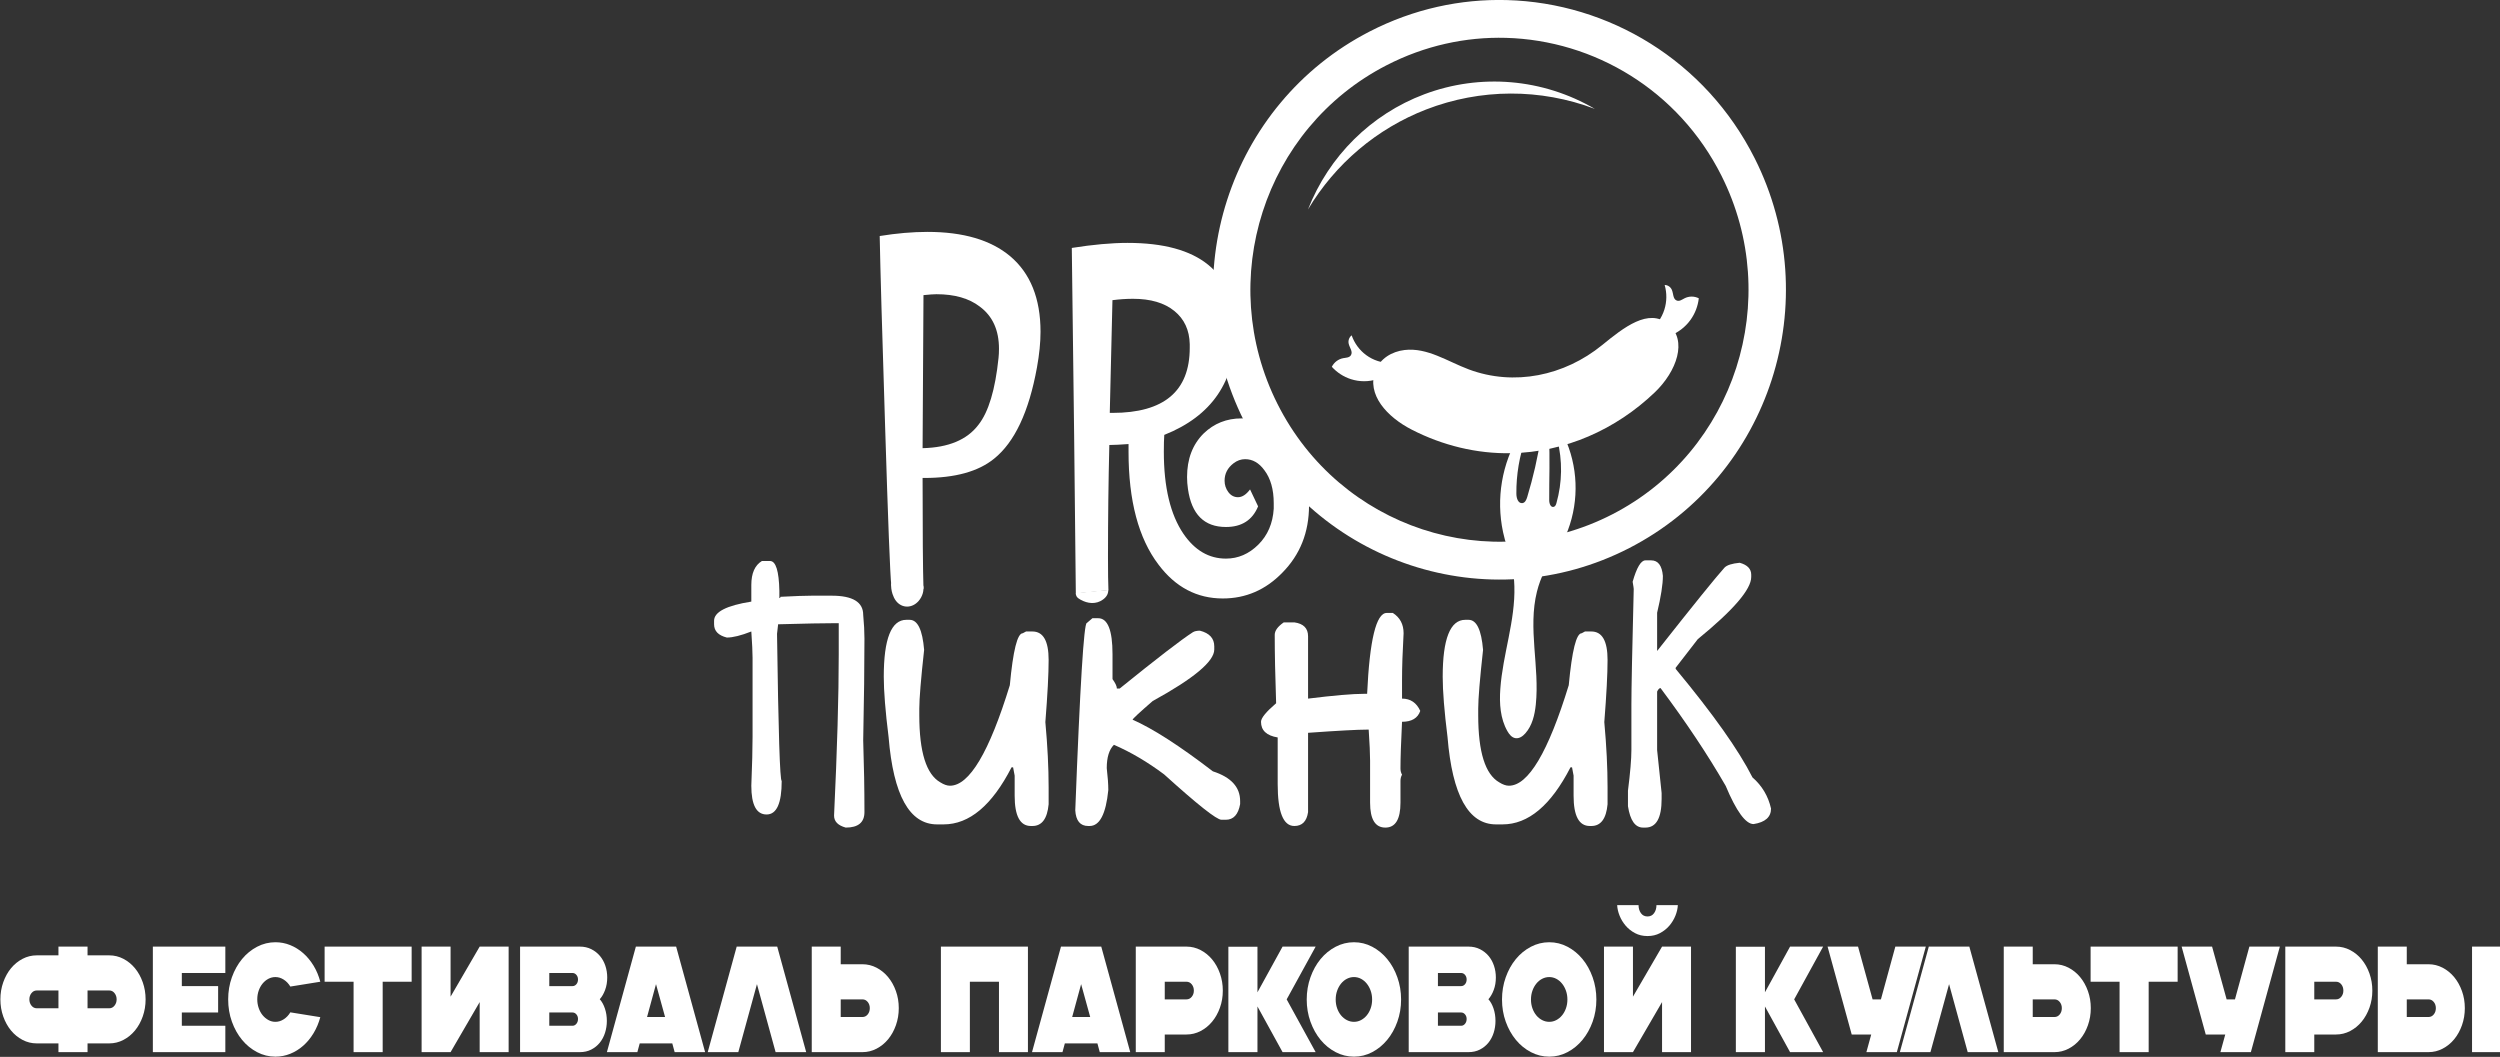 <?xml version="1.0" encoding="UTF-8" standalone="no"?> <svg xmlns="http://www.w3.org/2000/svg" xmlns:xlink="http://www.w3.org/1999/xlink" xmlns:serif="http://www.serif.com/" width="100%" height="100%" viewBox="0 0 3139 1327" version="1.1" xml:space="preserve" style="fill-rule:evenodd;clip-rule:evenodd;stroke-linejoin:round;stroke-miterlimit:2;"><rect x="0" y="0" width="3139" height="1327" fill="#333333" stroke="none"/> <g transform="matrix(1,0,0,1,-1683.55,-481.636)"> <g transform="matrix(0.981,0,0,0.969,0,0)"> <g transform="matrix(3.309,0,0,3.436,270.93,-1170.47)"> <g> <g> <path d="M731.465,696.868L734.599,696.868C736.849,696.868 738.054,700.625 738.215,708.139L738.215,710.852C738.497,710.852 738.637,710.691 738.637,710.37C744.222,710.088 748.281,709.948 750.812,709.948L758.467,709.948C766.584,709.948 770.642,712.359 770.642,717.18C770.964,720.515 771.124,723.509 771.124,726.161C771.124,736.287 770.964,749.065 770.642,764.495C770.964,774.018 771.124,783.039 771.124,791.557C771.124,795.455 768.713,797.404 763.891,797.404C760.878,796.6 759.371,795.093 759.371,792.883C760.576,768.051 761.179,747.759 761.179,732.008L761.179,720.315L760.275,720.315C755.654,720.315 748.14,720.455 737.733,720.736C737.452,722.906 737.311,724.112 737.311,724.353C737.833,761.32 738.436,779.804 739.119,779.804C739.119,788.242 737.17,792.461 733.273,792.461C729.335,792.461 727.366,788.845 727.366,781.612C727.688,773.777 727.848,767.629 727.848,763.169L727.848,733.394C727.848,731.304 727.688,727.989 727.366,723.449C723.388,724.976 720.234,725.739 717.903,725.739C714.608,724.936 712.961,723.268 712.961,720.736L712.961,719.41C712.961,716.075 717.763,713.664 727.366,712.178L727.366,705.909C727.366,701.489 728.732,698.476 731.465,696.868Z" style="fill:white;fill-rule:nonzero;"></path> <path d="M788.602,719.049C791.696,719.049 793.565,722.826 794.207,730.38C792.962,741.39 792.339,748.783 792.339,752.561L792.339,755.092C792.339,768.915 795.051,777.333 800.476,780.346C801.842,781.19 803.088,781.612 804.213,781.612C811.687,781.612 819.402,768.975 827.358,743.7C828.603,730.641 830.271,724.112 832.36,724.112L833.626,723.449L836.097,723.449C840.276,723.449 842.366,727.025 842.366,734.177C842.366,739.481 841.944,747.297 841.1,757.624C841.944,766.584 842.366,774.801 842.366,782.275L842.366,788.604C841.843,794.069 839.754,796.801 836.097,796.801L835.494,796.801C831.316,796.801 829.226,793.004 829.226,785.409L829.226,777.815L828.623,774.681L828.021,774.681C820.466,789.026 811.707,796.198 801.742,796.198L799.21,796.198C788.562,796.198 782.314,785.229 780.465,763.289C779.22,753.565 778.597,745.971 778.597,740.506C778.597,726.201 781.51,719.049 787.336,719.049L788.602,719.049Z" style="fill:white;fill-rule:nonzero;"></path> <path d="M859.301,718.446L861.531,718.446C865.228,718.446 867.076,722.967 867.076,732.008L867.076,741.41C868.201,742.937 868.764,744.122 868.764,744.966L869.849,744.966C884.274,733.595 893.697,726.523 898.117,723.75C898.76,723.348 899.684,723.147 900.889,723.147C904.586,724.072 906.434,726.041 906.434,729.054L906.434,730.26C906.434,734.72 898.498,741.189 882.627,749.667C877.443,754.047 874.851,756.398 874.851,756.719C882.647,760.055 892.993,766.544 905.892,776.188C912.924,778.398 916.44,782.135 916.44,787.398L916.44,788.544C915.716,792.481 913.868,794.45 910.895,794.45L909.207,794.45C907.359,794.45 899.965,788.744 887.026,777.333C880.638,772.672 874.168,768.955 867.619,766.182C865.77,767.99 864.846,770.924 864.846,774.982C865.248,778.317 865.449,781.07 865.449,783.24C864.525,792.28 862.114,796.801 858.216,796.801L857.674,796.801C854.58,796.801 852.912,794.832 852.671,790.894C854.519,743.801 856.006,720.254 857.131,720.254L859.301,718.446Z" style="fill:white;fill-rule:nonzero;"></path> <path d="M975.506,716.457C978.278,718.185 979.665,720.736 979.665,724.112C979.263,731.063 979.062,736.93 979.062,741.711L979.062,748.763C982.317,748.763 984.667,750.31 986.114,753.404C985.149,756.137 982.799,757.503 979.062,757.503C978.66,765.338 978.459,771.205 978.459,775.103C978.459,775.987 978.66,776.77 979.062,777.453C978.66,778.136 978.459,778.92 978.459,779.804L978.459,788.001C978.459,794.269 976.51,797.404 972.613,797.404C968.675,797.404 966.706,794.269 966.706,788.001L966.706,772.21C966.706,769.638 966.525,765.72 966.164,760.456L965.561,760.456C961.864,760.456 954.25,760.858 942.717,761.662L942.717,791.557C942.195,795.053 940.427,796.801 937.413,796.801C933.114,796.801 930.964,791.537 930.964,781.009L930.964,763.41C926.665,762.727 924.515,760.758 924.515,757.503C924.515,756.097 926.464,753.766 930.361,750.511C930,740.185 929.819,731.586 929.819,724.715C929.819,723.147 930.984,721.58 933.315,720.013L937.413,720.013C940.949,720.495 942.717,722.243 942.717,725.257L942.717,748.763C952.723,747.558 959.955,746.955 964.416,746.955L965.561,746.955C966.525,726.623 969.057,716.457 973.155,716.457L975.506,716.457Z" style="fill:white;fill-rule:nonzero;"></path> <path d="M1004.8,719.049C1007.89,719.049 1009.76,722.826 1010.4,730.38C1009.16,741.39 1008.53,748.783 1008.53,752.561L1008.53,755.092C1008.53,768.915 1011.25,777.333 1016.67,780.346C1018.04,781.19 1019.28,781.612 1020.41,781.612C1027.88,781.612 1035.6,768.975 1043.55,743.7C1044.8,730.641 1046.47,724.112 1048.56,724.112L1049.82,723.449L1052.29,723.449C1056.47,723.449 1058.56,727.025 1058.56,734.177C1058.56,739.481 1058.14,747.297 1057.3,757.624C1058.14,766.584 1058.56,774.801 1058.56,782.275L1058.56,788.604C1058.04,794.069 1055.95,796.801 1052.29,796.801L1051.69,796.801C1047.51,796.801 1045.42,793.004 1045.42,785.409L1045.42,777.815L1044.82,774.681L1044.22,774.681C1036.66,789.026 1027.9,796.198 1017.94,796.198L1015.4,796.198C1004.76,796.198 998.509,785.229 996.66,763.289C995.415,753.565 994.792,745.971 994.792,740.506C994.792,726.201 997.705,719.049 1003.53,719.049L1004.8,719.049Z" style="fill:white;fill-rule:nonzero;"></path> <path d="M1073.21,696.627L1075.44,696.627C1078.09,696.627 1079.6,698.576 1079.96,702.474C1079.96,705.688 1079.21,710.329 1077.73,716.397L1077.73,730.802C1091.87,713.323 1100.57,702.835 1103.82,699.34C1104.75,698.415 1106.7,697.813 1109.67,697.531C1112.64,698.335 1114.13,699.842 1114.13,702.052L1114.13,702.896C1114.13,707.557 1107.24,715.372 1093.46,726.342L1084.9,737.131L1084.9,737.553C1099.4,754.59 1109.31,768.232 1114.61,778.478C1118.31,781.612 1120.7,785.53 1121.79,790.231C1121.79,793.446 1119.54,795.395 1115.04,796.078C1111.98,796.078 1108.38,791.276 1104.25,781.672C1097.34,769.979 1088.94,757.684 1079.05,744.785C1078.61,744.785 1078.17,745.227 1077.73,746.111L1077.73,768.171L1079.47,784.385L1079.47,786.615C1079.47,793.807 1077.38,797.404 1073.21,797.404L1072.3,797.404C1069.25,797.404 1067.3,794.711 1066.45,789.327L1066.45,783.481C1067.34,776.65 1067.78,771.547 1067.78,768.171L1067.78,751.054C1067.78,745.147 1068.08,730.601 1068.68,707.416C1068.68,707.215 1068.55,706.311 1068.26,704.704C1069.83,699.32 1071.48,696.627 1073.21,696.627Z" style="fill:white;fill-rule:nonzero;"></path> </g> <g transform="matrix(0.662,0,0,0.662,712.96,406.444)"> <path d="M463.22,119.17C436.245,118.454 408.74,124.174 382.999,137.095C300.633,178.435 267.815,277.816 309.732,359.051C351.646,440.287 452.414,472.655 534.779,431.315C617.149,389.976 649.967,290.595 608.05,209.359C579.232,153.507 522.563,120.744 463.22,119.17ZM462.65,140.69C514.251,142.059 563.507,170.57 588.566,219.133C625.013,289.775 596.49,376.149 524.868,412.1C453.242,448.047 365.663,419.916 329.216,349.274C292.765,278.636 321.288,192.262 392.914,156.311C415.296,145.079 439.195,140.067 462.65,140.69Z" style="fill:white;fill-rule:nonzero;"></path> </g> <g transform="matrix(-0.214,-0.626,-0.626,0.214,1335.4,724.213)"> <path d="M420.732,306.259C442.158,332.555 453.393,365.784 452.323,399.681C451.351,430.485 440.231,459.989 420.732,483.527C445.556,462.137 460.147,431.023 460.878,397.924C461.646,362.961 446.924,329.345 420.732,306.259Z" style="fill:white;fill-rule:nonzero;"></path> </g> <g transform="matrix(0.662,0,0,0.662,712.96,613.77)"> <path d="M496.721,54.666C504.769,71.372 505.555,90.662 498.892,107.971C497.206,112.346 495.055,116.525 492.478,120.441C486.914,126.975 482.913,134.69 480.788,143.002C475.429,163.966 482.413,185.817 480.131,207.252C479.497,213.218 478.058,219.251 474.023,223.696C472.476,225.4 470.447,226.795 468.202,226.441C466.08,226.105 464.626,224.319 463.53,222.451C459.327,215.258 458.794,206.703 459.391,198.399C460.808,178.684 468.206,159.667 467.606,139.881C467.374,132.314 465.969,124.83 463.433,117.697C462.445,114.874 461.628,111.992 460.99,109.068C456.825,89.953 460.293,69.969 470.656,53.376C471.249,52.488 472.42,52.19 473.359,52.693C474.385,53.238 474.776,54.509 474.232,55.535C470.529,65.678 468.68,76.406 468.773,87.201C468.795,90.009 469.925,92.817 472.267,92.552C473.863,92.369 474.62,90.688 475.116,89.092C478.58,77.89 481.317,66.476 483.081,54.882C483.361,53.029 484.203,51.157 485.825,51.365C487.25,51.549 487.705,53.215 487.794,54.778C488.477,66.811 487.88,78.87 487.962,90.923C487.977,93.041 488.924,95.069 490.572,94.693C491.505,94.477 491.911,93.485 492.183,92.545C495.603,80.754 495.778,68.254 492.69,56.374C492.109,55.263 492.579,53.893 493.72,53.372C494.905,52.828 496.3,53.432 496.721,54.666Z" style="fill:white;fill-rule:nonzero;"></path> </g> <g transform="matrix(0.662,0,0,0.662,712.96,460.059)"> <clipPath id="_clip1"> <path d="M395.89,312.813L572.632,277.119L558.231,205.791L381.485,241.485L395.89,312.813Z"></path> </clipPath> <g clip-path="url(#_clip1)"> <path d="M407.636,282.895C393.224,275.695 381.09,262.886 386.418,249.301C389.122,242.41 396.028,238.375 403.46,237.525C416.746,236.011 428.552,244.051 441.022,248.589C467.456,258.202 496.826,252.258 518.898,234.71C531.487,224.705 546.026,213.432 557.534,222.747C568.978,232.013 562.456,249.696 549.665,261.633C526.781,282.989 497.057,295.73 465.767,296.312C445.59,296.693 425.684,291.912 407.636,282.895Z" style="fill:white;fill-rule:nonzero;"></path> </g> </g> <g transform="matrix(0.662,0,0,0.662,712.96,443.345)"> <clipPath id="_clip2"> <path d="M366.763,288.019L397.982,275.628L387.108,248.227L355.889,260.619L366.763,288.019Z"></path> </clipPath> <g clip-path="url(#_clip2)"> <path d="M387.474,279.398C382.451,280.957 377.077,280.945 372.062,279.368C367.807,278.029 363.977,275.605 360.942,272.339C362.299,269.725 364.805,267.898 367.706,267.402C369.306,267.129 371.126,267.156 372.047,265.817C373.486,263.721 371.23,261.424 370.764,259.049C370.421,257.292 371.107,255.495 372.532,254.414C374.143,258.915 377.081,262.823 380.955,265.623C385.151,268.655 390.222,270.236 395.398,270.12L387.474,279.398Z" style="fill:white;fill-rule:nonzero;"></path> </g> </g> <g transform="matrix(0.662,0,0,0.662,712.96,406.971)"> <clipPath id="_clip3"> <path d="M579.945,304.344L547.443,312.827L540,284.301L572.498,275.821L579.945,304.344Z"></path> </clipPath> <g clip-path="url(#_clip3)"> <path d="M558.149,309.647C563.12,307.935 567.445,304.743 570.555,300.503C573.192,296.908 574.847,292.687 575.362,288.261C572.718,286.956 569.619,286.963 566.987,288.283C565.536,289.007 564.082,290.107 562.549,289.57C560.148,288.735 560.606,285.546 559.577,283.357C558.816,281.735 557.202,280.691 555.412,280.665C556.773,285.248 556.717,290.137 555.251,294.686C553.663,299.612 550.512,303.885 546.272,306.857L558.149,309.647Z" style="fill:white;fill-rule:nonzero;"></path> </g> </g> <g transform="matrix(0.662,0,0,0.662,712.96,482.364)"> <path d="M190.743,193.451C190.743,199.542 190.047,206.329 188.655,213.812C183.956,239.044 175.603,256.359 163.596,265.756C154.373,273.065 140.8,276.719 122.876,276.719L121.832,276.719C121.832,307.695 122.006,328.751 122.354,339.888L103.56,338.061C102.863,331.97 101.645,301.43 99.905,246.44C98.165,193.016 97.121,157.168 96.773,138.897C106.692,137.33 116.002,136.547 124.703,136.547C145.585,136.547 161.682,141.159 172.993,150.382C184.826,160.127 190.743,174.483 190.743,193.451ZM166.467,203.109C166.467,192.494 162.726,184.489 155.243,179.095C148.978,174.396 140.539,172.047 129.923,172.047C128.357,172.047 125.834,172.221 122.354,172.569L121.832,259.753C136.971,259.405 147.847,254.967 154.46,246.44C160.377,239.131 164.292,226.428 166.206,208.33C166.38,206.764 166.467,205.024 166.467,203.109Z" style="fill:white;fill-rule:nonzero;"></path> </g> <g transform="matrix(0.662,0,0,0.662,712.96,490.141)"> <path d="M347.621,280.634C347.621,295.948 342.4,308.738 331.959,319.005C322.214,328.75 310.642,333.623 297.243,333.623C282.103,333.623 269.574,327.184 259.654,314.307C247.995,299.341 242.166,277.937 242.166,250.094L242.166,245.656C237.293,246.004 233.726,246.178 231.463,246.178L230.941,246.178C230.419,266.887 230.158,288.117 230.158,309.869C230.158,318.744 230.245,325.096 230.419,328.924L211.364,330.752C210.842,276.458 210.059,210.853 209.015,133.936C221.37,132.022 232.247,131.065 241.644,131.065C283.408,131.065 304.377,147.684 304.551,180.921C304.725,209.808 290.891,229.647 263.048,240.436C262.874,242.698 262.787,245.917 262.787,250.094C262.787,270.28 266.615,285.855 274.272,296.818C280.885,306.215 289.151,310.913 299.07,310.913C306.205,310.913 312.513,308.26 317.994,302.952C323.476,297.644 326.478,290.814 327,282.461L327,279.329C327,271.498 325.173,265.233 321.518,260.535C318.386,256.358 314.644,254.27 310.294,254.27C307.858,254.27 305.595,255.053 303.507,256.62C300.027,259.23 298.287,262.536 298.287,266.539C298.287,268.975 299.026,271.15 300.505,273.064C301.985,274.979 303.855,275.936 306.118,275.936C308.554,275.936 310.903,274.456 313.165,271.498L317.864,281.156C314.557,288.987 308.293,292.902 299.07,292.902C286.366,292.902 278.971,285.681 276.882,271.237C276.534,268.975 276.36,266.713 276.36,264.45C276.36,254.183 279.58,245.917 286.018,239.653C292.109,233.91 299.505,231.039 308.206,231.039C320.561,231.039 330.48,236.346 337.963,246.961C344.402,256.533 347.621,267.757 347.621,280.634ZM277.926,190.84L277.926,188.752C277.752,180.747 274.751,174.439 268.921,169.828C263.091,165.216 255.043,162.91 244.776,162.91C240.947,162.91 236.945,163.171 232.769,163.693C232.421,179.007 231.898,200.411 231.202,227.906L232.769,227.906C262.874,227.906 277.926,215.551 277.926,190.84Z" style="fill:white;fill-rule:nonzero;"></path> </g> <g transform="matrix(0.662,0,0,0.662,712.96,622.355)"> <path d="M122.231,126.701C122.454,128.096 122.347,129.505 121.974,130.855C121.522,132.492 120.67,134.017 119.535,135.304C115.785,139.551 109.793,139.674 106.311,135.304C105.394,134.151 104.73,132.772 104.261,131.358C103.612,129.401 103.313,127.339 103.479,125.31L122.231,126.701Z" style="fill:white;fill-rule:nonzero;"></path> </g> <g transform="matrix(0.662,0,0,0.662,712.96,623.3)"> <path d="M211.347,129.379C211.295,130.05 211.459,130.725 211.813,131.299C212.316,132.116 213.148,132.638 213.987,133.104C218.305,135.505 223.216,135.938 227.214,133.104C228.228,132.384 229.153,131.489 229.716,130.371C230.144,129.52 230.346,128.573 230.312,127.619L211.347,129.379Z" style="fill:white;fill-rule:nonzero;"></path> </g> </g> </g> </g> <g transform="matrix(0.981,0,0,0.969,0,0)"> <g transform="matrix(1.578,0,0,1.638,1366.78,1632.33)"> <path d="M268.813,139.22L268.813,132.303L251.166,132.303C247.133,132.303 243.317,131.389 239.721,129.56C236.124,127.732 232.998,125.247 230.343,122.107C227.687,118.966 225.586,115.269 224.04,111.016C222.494,106.762 221.721,102.25 221.721,97.48C221.721,92.709 222.494,88.197 224.04,83.944C225.586,79.69 227.687,75.993 230.343,72.853C232.998,69.712 236.124,67.228 239.721,65.399C243.317,63.571 247.133,62.656 251.166,62.656L268.813,62.656L268.813,55.739L292.41,55.739L292.41,62.656L310.057,62.656C314.091,62.656 317.906,63.571 321.502,65.399C325.099,67.228 328.225,69.712 330.881,72.853C333.536,75.993 335.637,79.69 337.183,83.944C338.729,88.197 339.502,92.709 339.502,97.48C339.502,102.25 338.729,106.762 337.183,111.016C335.637,115.269 333.536,118.966 330.881,122.107C328.225,125.247 325.099,127.732 321.502,129.56C317.906,131.389 314.091,132.303 310.057,132.303L292.41,132.303L292.41,139.22L268.813,139.22ZM251.166,104.516L268.813,104.516L268.813,90.444L251.166,90.444C249.486,90.444 248.074,91.139 246.931,92.531C245.788,93.922 245.217,95.572 245.217,97.48C245.217,99.388 245.788,101.038 246.931,102.429C248.074,103.82 249.486,104.516 251.166,104.516ZM310.158,104.516C311.771,104.516 313.149,103.82 314.292,102.429C315.435,101.038 316.007,99.388 316.007,97.48C316.007,95.572 315.435,93.922 314.292,92.531C313.149,91.139 311.771,90.444 310.158,90.444L292.41,90.444L292.41,104.516L310.158,104.516Z" style="fill:white;fill-rule:nonzero;"></path> <path d="M345.385,139.22L345.385,55.739L404.175,55.739L404.175,76.61L368.88,76.61L368.88,86.985L398.326,86.985L398.326,107.855L368.88,107.855L368.88,118.35L404.175,118.35L404.175,139.22L345.385,139.22Z" style="fill:white;fill-rule:nonzero;"></path> <path d="M444.798,142.798C439.555,142.798 434.597,141.606 429.924,139.22C425.252,136.835 421.185,133.595 417.723,129.501C414.26,125.406 411.521,120.616 409.504,115.13C407.487,109.644 406.479,103.761 406.479,97.48C406.479,91.278 407.487,85.435 409.504,79.949C411.521,74.463 414.26,69.673 417.723,65.578C421.185,61.484 425.252,58.244 429.924,55.858C434.597,53.473 439.555,52.281 444.798,52.281C448.966,52.281 452.966,53.036 456.798,54.547C460.63,56.057 464.143,58.184 467.336,60.927C470.529,63.67 473.319,66.95 475.706,70.766C478.092,74.582 479.924,78.836 481.202,83.527L456.899,87.343C455.487,85.037 453.706,83.208 451.555,81.857C449.403,80.505 447.151,79.829 444.798,79.829C442.781,79.829 440.882,80.287 439.101,81.201C437.319,82.115 435.756,83.368 434.412,84.958C433.067,86.548 432.008,88.416 431.235,90.563C430.462,92.709 430.076,95.015 430.076,97.48C430.076,99.865 430.462,102.151 431.235,104.337C432.008,106.524 433.067,108.412 434.412,110.002C435.756,111.592 437.319,112.864 439.101,113.818C440.882,114.772 442.781,115.249 444.798,115.249C447.151,115.249 449.403,114.574 451.555,113.222C453.706,111.87 455.487,110.042 456.899,107.736L481.202,111.552C479.924,116.164 478.092,120.397 475.706,124.253C473.319,128.109 470.529,131.409 467.336,134.152C464.143,136.895 460.63,139.022 456.798,140.532C452.966,142.043 448.966,142.798 444.798,142.798Z" style="fill:white;fill-rule:nonzero;"></path> <path d="M555.287,55.739L555.287,83.527L531.791,83.527L531.791,139.22L508.194,139.22L508.194,83.527L484.699,83.527L484.699,55.739L555.287,55.739Z" style="fill:white;fill-rule:nonzero;"></path> <path d="M610.463,139.22L610.463,99.626L586.866,139.22L563.37,139.22L563.37,55.739L586.866,55.739L586.866,95.333L610.463,55.739L633.958,55.739L633.958,139.22L610.463,139.22Z" style="fill:white;fill-rule:nonzero;"></path> <path d="M643.234,139.22L643.234,55.739L691.738,55.739C695.167,55.739 698.259,56.415 701.016,57.767C703.772,59.118 706.108,60.907 708.024,63.133C709.94,65.359 711.402,67.943 712.411,70.885C713.419,73.827 713.923,76.928 713.923,80.187C713.923,83.765 713.352,87.045 712.209,90.026C711.066,93.008 709.621,95.452 707.873,97.361C709.621,99.269 711.016,101.733 712.058,104.755C713.1,107.776 713.621,111.036 713.621,114.534C713.621,117.794 713.133,120.914 712.159,123.896C711.184,126.877 709.755,129.501 707.873,131.767C705.99,134.033 703.688,135.841 700.965,137.193C698.243,138.545 695.167,139.22 691.738,139.22L643.234,139.22ZM666.932,86.985L685.789,86.985C686.999,86.985 688.041,86.488 688.915,85.494C689.789,84.5 690.226,83.248 690.226,81.738C690.226,80.307 689.789,79.094 688.915,78.1C688.041,77.106 686.999,76.61 685.789,76.61L666.932,76.61L666.932,86.985ZM666.932,118.35L685.789,118.35C686.999,118.35 688.041,117.833 688.915,116.8C689.789,115.766 690.226,114.494 690.226,112.983C690.226,111.552 689.789,110.34 688.915,109.346C688.041,108.352 686.999,107.855 685.789,107.855L666.932,107.855L666.932,118.35Z" style="fill:white;fill-rule:nonzero;"></path> <path d="M769.826,55.739L793.322,139.22L768.616,139.22L766.7,132.303L740.28,132.303L738.364,139.22L713.658,139.22L737.154,55.739L769.826,55.739ZM746.23,111.433L760.852,111.433L753.49,85.435L746.23,111.433Z" style="fill:white;fill-rule:nonzero;"></path> <path d="M851.812,55.739L875.308,139.22L850.501,139.22L835.375,85.435L820.249,139.22L795.442,139.22L818.938,55.739L851.812,55.739Z" style="fill:white;fill-rule:nonzero;"></path> <path d="M879.813,55.739L903.309,55.739L903.309,69.692L920.956,69.692C924.99,69.692 928.805,70.607 932.402,72.435C935.998,74.264 939.124,76.749 941.78,79.889C944.435,83.03 946.536,86.707 948.082,90.921C949.629,95.134 950.402,99.626 950.402,104.397C950.402,109.167 949.629,113.679 948.082,117.933C946.536,122.186 944.435,125.883 941.78,129.024C939.124,132.164 935.998,134.649 932.402,136.477C928.805,138.306 924.99,139.22 920.956,139.22L879.813,139.22L879.813,55.739ZM903.309,97.48L903.309,111.433L920.956,111.433C922.637,111.433 924.049,110.757 925.192,109.406C926.334,108.054 926.906,106.384 926.906,104.397C926.906,102.489 926.334,100.859 925.192,99.507C924.049,98.156 922.637,97.48 920.956,97.48L903.309,97.48Z" style="fill:white;fill-rule:nonzero;"></path> <path d="M1055.16,55.739L1055.16,139.22L1031.67,139.22L1031.67,83.527L1008.07,83.527L1008.07,139.22L984.574,139.22L984.574,55.739L1055.16,55.739Z" style="fill:white;fill-rule:nonzero;"></path> <path d="M1114.64,55.739L1138.14,139.22L1113.43,139.22L1111.52,132.303L1085.1,132.303L1083.18,139.22L1058.47,139.22L1081.97,55.739L1114.64,55.739ZM1091.05,111.433L1105.67,111.433L1098.31,85.435L1091.05,111.433Z" style="fill:white;fill-rule:nonzero;"></path> <path d="M1142.64,139.22L1142.64,55.739L1183.79,55.739C1187.82,55.739 1191.64,56.654 1195.23,58.482C1198.83,60.311 1201.95,62.795 1204.61,65.936C1207.27,69.076 1209.37,72.773 1210.91,77.027C1212.46,81.28 1213.23,85.792 1213.23,90.563C1213.23,95.333 1212.46,99.825 1210.91,104.039C1209.37,108.253 1207.27,111.93 1204.61,115.07C1201.95,118.211 1198.83,120.695 1195.23,122.524C1191.64,124.353 1187.82,125.267 1183.79,125.267L1166.14,125.267L1166.14,139.22L1142.64,139.22ZM1166.14,97.48L1183.79,97.48C1185.47,97.48 1186.88,96.804 1188.02,95.452C1189.16,94.101 1189.74,92.471 1189.74,90.563C1189.74,88.575 1189.16,86.906 1188.02,85.554C1186.88,84.202 1185.47,83.527 1183.79,83.527L1166.14,83.527L1166.14,97.48Z" style="fill:white;fill-rule:nonzero;"></path> <path d="M1217.74,139.22L1217.74,55.858L1241.33,55.858L1241.33,91.875L1261.7,55.739L1288.53,55.739L1265.03,97.48L1288.53,139.22L1261.7,139.22L1241.33,103.085L1241.33,139.22L1217.74,139.22Z" style="fill:white;fill-rule:nonzero;"></path> <path d="M1319.61,142.798C1314.37,142.798 1309.41,141.606 1304.74,139.22C1300.06,136.835 1296,133.595 1292.53,129.501C1289.07,125.406 1286.33,120.616 1284.32,115.13C1282.3,109.644 1281.29,103.801 1281.29,97.599C1281.29,91.398 1282.3,85.534 1284.32,80.008C1286.33,74.483 1289.07,69.673 1292.53,65.578C1296,61.484 1300.06,58.244 1304.74,55.858C1309.41,53.473 1314.37,52.281 1319.61,52.281C1324.85,52.281 1329.79,53.473 1334.43,55.858C1339.07,58.244 1343.12,61.484 1346.58,65.578C1350.05,69.673 1352.79,74.483 1354.8,80.008C1356.82,85.534 1357.83,91.398 1357.83,97.599C1357.83,103.801 1356.82,109.644 1354.8,115.13C1352.79,120.616 1350.05,125.406 1346.58,129.501C1343.12,133.595 1339.07,136.835 1334.43,139.22C1329.79,141.606 1324.85,142.798 1319.61,142.798ZM1319.61,115.249C1321.63,115.249 1323.53,114.792 1325.31,113.878C1327.09,112.964 1328.65,111.711 1330,110.121C1331.34,108.531 1332.4,106.663 1333.17,104.516C1333.95,102.369 1334.33,100.064 1334.33,97.599C1334.33,95.134 1333.95,92.829 1333.17,90.682C1332.4,88.535 1331.34,86.647 1330,85.017C1328.65,83.387 1327.09,82.115 1325.31,81.201C1323.53,80.287 1321.63,79.829 1319.61,79.829C1317.59,79.829 1315.68,80.287 1313.86,81.201C1312.05,82.115 1310.47,83.387 1309.12,85.017C1307.78,86.647 1306.72,88.535 1305.95,90.682C1305.17,92.829 1304.79,95.134 1304.79,97.599C1304.79,100.064 1305.17,102.369 1305.95,104.516C1306.72,106.663 1307.78,108.531 1309.12,110.121C1310.47,111.711 1312.05,112.964 1313.86,113.878C1315.68,114.792 1317.59,115.249 1319.61,115.249Z" style="fill:white;fill-rule:nonzero;"></path> <path d="M1364.01,139.22L1364.01,55.739L1412.51,55.739C1415.94,55.739 1419.03,56.415 1421.79,57.767C1424.55,59.118 1426.88,60.907 1428.8,63.133C1430.71,65.359 1432.18,67.943 1433.18,70.885C1434.19,73.827 1434.7,76.928 1434.7,80.187C1434.7,83.765 1434.13,87.045 1432.98,90.026C1431.84,93.008 1430.39,95.452 1428.65,97.361C1430.39,99.269 1431.79,101.733 1432.83,104.755C1433.87,107.776 1434.39,111.036 1434.39,114.534C1434.39,117.794 1433.91,120.914 1432.93,123.896C1431.96,126.877 1430.53,129.501 1428.65,131.767C1426.77,134.033 1424.46,135.841 1421.74,137.193C1419.02,138.545 1415.94,139.22 1412.51,139.22L1364.01,139.22ZM1387.71,86.985L1406.56,86.985C1407.77,86.985 1408.82,86.488 1409.69,85.494C1410.56,84.5 1411,83.248 1411,81.738C1411,80.307 1410.56,79.094 1409.69,78.1C1408.82,77.106 1407.77,76.61 1406.56,76.61L1387.71,76.61L1387.71,86.985ZM1387.71,118.35L1406.56,118.35C1407.77,118.35 1408.82,117.833 1409.69,116.8C1410.56,115.766 1411,114.494 1411,112.983C1411,111.552 1410.56,110.34 1409.69,109.346C1408.82,108.352 1407.77,107.855 1406.56,107.855L1387.71,107.855L1387.71,118.35Z" style="fill:white;fill-rule:nonzero;"></path> <path d="M1478.01,142.798C1472.76,142.798 1467.8,141.606 1463.13,139.22C1458.46,136.835 1454.39,133.595 1450.93,129.501C1447.47,125.406 1444.73,120.616 1442.71,115.13C1440.69,109.644 1439.69,103.801 1439.69,97.599C1439.69,91.398 1440.69,85.534 1442.71,80.008C1444.73,74.483 1447.47,69.673 1450.93,65.578C1454.39,61.484 1458.46,58.244 1463.13,55.858C1467.8,53.473 1472.76,52.281 1478.01,52.281C1483.25,52.281 1488.19,53.473 1492.83,55.858C1497.47,58.244 1501.52,61.484 1504.98,65.578C1508.44,69.673 1511.18,74.483 1513.2,80.008C1515.21,85.534 1516.22,91.398 1516.22,97.599C1516.22,103.801 1515.21,109.644 1513.2,115.13C1511.18,120.616 1508.44,125.406 1504.98,129.501C1501.52,133.595 1497.47,136.835 1492.83,139.22C1488.19,141.606 1483.25,142.798 1478.01,142.798ZM1478.01,115.249C1480.02,115.249 1481.92,114.792 1483.7,113.878C1485.48,112.964 1487.05,111.711 1488.39,110.121C1489.74,108.531 1490.8,106.663 1491.57,104.516C1492.34,102.369 1492.73,100.064 1492.73,97.599C1492.73,95.134 1492.34,92.829 1491.57,90.682C1490.8,88.535 1489.74,86.647 1488.39,85.017C1487.05,83.387 1485.48,82.115 1483.7,81.201C1481.92,80.287 1480.02,79.829 1478.01,79.829C1475.99,79.829 1474.07,80.287 1472.26,81.201C1470.44,82.115 1468.86,83.387 1467.52,85.017C1466.17,86.647 1465.11,88.535 1464.34,90.682C1463.57,92.829 1463.18,95.134 1463.18,97.599C1463.18,100.064 1463.57,102.369 1464.34,104.516C1465.11,106.663 1466.17,108.531 1467.52,110.121C1468.86,111.711 1470.44,112.964 1472.26,113.878C1474.07,114.792 1475.99,115.249 1478.01,115.249Z" style="fill:white;fill-rule:nonzero;"></path> <path d="M1569.5,139.22L1569.5,99.626L1545.9,139.22L1522.4,139.22L1522.4,55.739L1545.9,55.739L1545.9,95.333L1569.5,55.739L1592.99,55.739L1592.99,139.22L1569.5,139.22ZM1550.44,22.943C1550.44,25.408 1551.08,27.515 1552.35,29.264C1553.63,31.013 1555.41,31.887 1557.7,31.887C1559.98,31.887 1561.77,31.013 1563.04,29.264C1564.32,27.515 1564.96,25.408 1564.96,22.943L1582.3,22.943C1582.17,25.646 1581.51,28.429 1580.34,31.291C1579.16,34.153 1577.53,36.777 1575.45,39.162C1573.36,41.547 1570.82,43.515 1567.83,45.066C1564.84,46.616 1561.46,47.391 1557.7,47.391C1553.93,47.391 1550.56,46.616 1547.56,45.066C1544.57,43.515 1542.03,41.547 1539.95,39.162C1537.87,36.777 1536.24,34.153 1535.06,31.291C1533.88,28.429 1533.23,25.646 1533.09,22.943L1550.44,22.943Z" style="fill:white;fill-rule:nonzero;"></path> <path d="M1629.36,139.22L1629.36,55.858L1652.96,55.858L1652.96,91.875L1673.33,55.739L1700.15,55.739L1676.66,97.48L1700.15,139.22L1673.33,139.22L1652.96,103.085L1652.96,139.22L1629.36,139.22Z" style="fill:white;fill-rule:nonzero;"></path> <path d="M1728.47,55.739L1740.27,97.48L1747.02,97.48L1758.72,55.739L1783.43,55.739L1759.93,139.22L1735.23,139.22L1739.16,125.267L1723.33,125.267L1703.76,55.739L1728.47,55.739Z" style="fill:white;fill-rule:nonzero;"></path> <path d="M1818.74,55.739L1842.23,139.22L1817.42,139.22L1802.3,85.435L1787.17,139.22L1762.37,139.22L1785.86,55.739L1818.74,55.739Z" style="fill:white;fill-rule:nonzero;"></path> <path d="M1846.66,55.739L1870.16,55.739L1870.16,69.692L1887.81,69.692C1891.84,69.692 1895.65,70.607 1899.25,72.435C1902.85,74.264 1905.98,76.749 1908.63,79.889C1911.29,83.03 1913.39,86.707 1914.93,90.921C1916.48,95.134 1917.25,99.626 1917.25,104.397C1917.25,109.167 1916.48,113.679 1914.93,117.933C1913.39,122.186 1911.29,125.883 1908.63,129.024C1905.98,132.164 1902.85,134.649 1899.25,136.477C1895.65,138.306 1891.84,139.22 1887.81,139.22L1846.66,139.22L1846.66,55.739ZM1870.16,97.48L1870.16,111.433L1887.81,111.433C1889.49,111.433 1890.9,110.757 1892.04,109.406C1893.18,108.054 1893.76,106.384 1893.76,104.397C1893.76,102.489 1893.18,100.859 1892.04,99.507C1890.9,98.156 1889.49,97.48 1887.81,97.48L1870.16,97.48Z" style="fill:white;fill-rule:nonzero;"></path> <path d="M1987.69,55.739L1987.69,83.527L1964.19,83.527L1964.19,139.22L1940.59,139.22L1940.59,83.527L1917.1,83.527L1917.1,55.739L1987.69,55.739Z" style="fill:white;fill-rule:nonzero;"></path> <path d="M2015.63,55.739L2027.43,97.48L2034.19,97.48L2045.88,55.739L2070.59,55.739L2047.09,139.22L2022.39,139.22L2026.32,125.267L2010.49,125.267L1990.93,55.739L2015.63,55.739Z" style="fill:white;fill-rule:nonzero;"></path> <path d="M2075.02,139.22L2075.02,55.739L2116.16,55.739C2120.2,55.739 2124.01,56.654 2127.61,58.482C2131.21,60.311 2134.33,62.795 2136.99,65.936C2139.64,69.076 2141.74,72.773 2143.29,77.027C2144.84,81.28 2145.61,85.792 2145.61,90.563C2145.61,95.333 2144.84,99.825 2143.29,104.039C2141.74,108.253 2139.64,111.93 2136.99,115.07C2134.33,118.211 2131.21,120.695 2127.61,122.524C2124.01,124.353 2120.2,125.267 2116.16,125.267L2098.52,125.267L2098.52,139.22L2075.02,139.22ZM2098.52,97.48L2116.16,97.48C2117.85,97.48 2119.26,96.804 2120.4,95.452C2121.54,94.101 2122.11,92.471 2122.11,90.563C2122.11,88.575 2121.54,86.906 2120.4,85.554C2119.26,84.202 2117.85,83.527 2116.16,83.527L2098.52,83.527L2098.52,97.48Z" style="fill:white;fill-rule:nonzero;"></path> <path d="M2173.54,55.739L2173.54,69.692L2191.18,69.692C2195.22,69.692 2199.03,70.607 2202.63,72.435C2206.23,74.264 2209.35,76.749 2212.01,79.889C2214.66,83.03 2216.76,86.707 2218.31,90.921C2219.86,95.134 2220.63,99.626 2220.63,104.397C2220.63,109.167 2219.86,113.679 2218.31,117.933C2216.76,122.186 2214.66,125.883 2212.01,129.024C2209.35,132.164 2206.23,134.649 2202.63,136.477C2199.03,138.306 2195.22,139.22 2191.18,139.22L2150.04,139.22L2150.04,55.739L2173.54,55.739ZM2249.97,55.739L2249.97,139.22L2226.48,139.22L2226.48,55.739L2249.97,55.739ZM2173.54,111.433L2191.18,111.433C2192.87,111.433 2194.28,110.757 2195.42,109.406C2196.56,108.054 2197.13,106.384 2197.13,104.397C2197.13,102.489 2196.56,100.859 2195.42,99.507C2194.28,98.156 2192.87,97.48 2191.18,97.48L2173.54,97.48L2173.54,111.433Z" style="fill:white;fill-rule:nonzero;"></path> </g> </g> </g> </svg> 